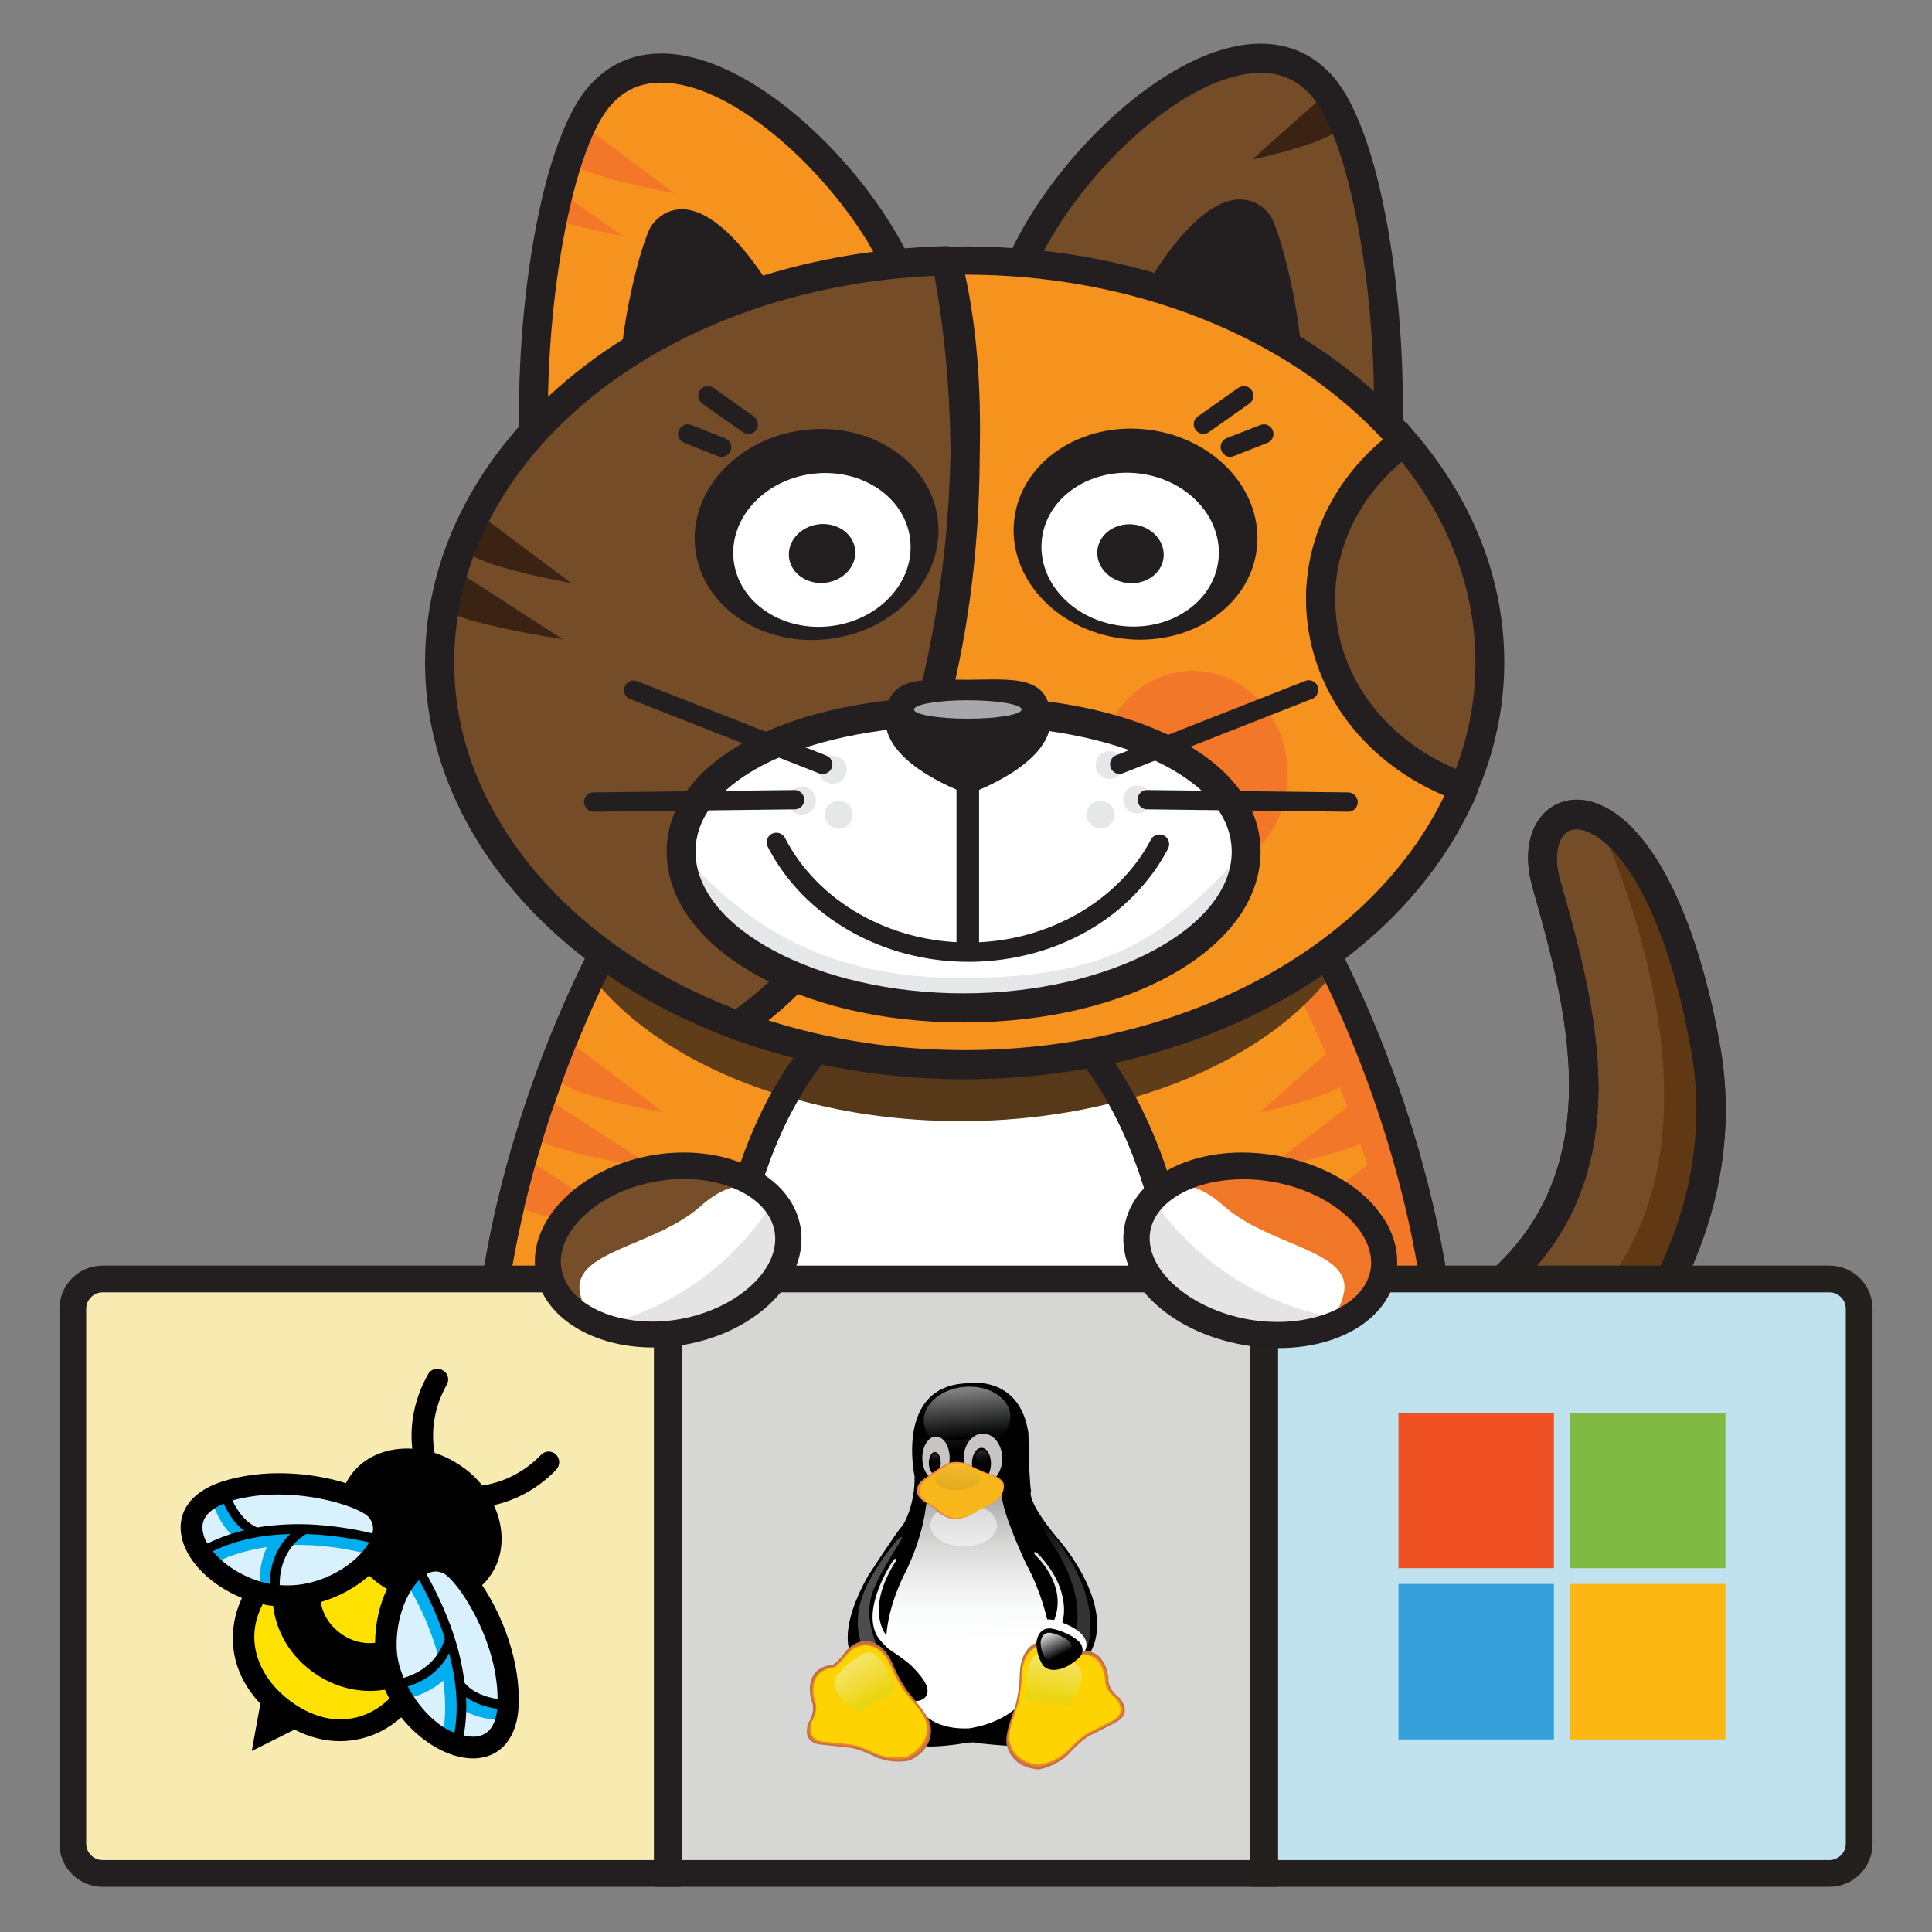 <?xml version="1.0" encoding="utf-8"?>
<svg xmlns="http://www.w3.org/2000/svg" id="Layer_1" style="enable-background:new 0 0 650 650;" version="1.1" viewBox="0 0 650 650" x="0px" y="0px">
<rect x="0" y="0" width="650" height="650" fill="#808080" stroke="none"/>
<style type="text/css">
	.st0{fill:#754C28;}
	.st1{fill:#231F20;}
	.st2{fill:#603813;}
	.st3{fill:#F6921E;}
	.st4{fill:#F37728;}
	.st5{fill:#FFFFFF;}
	.st6{fill:#3B2314;}
	.st7{fill:none;}
	.st8{fill:#603D19;}
	.st9{fill:#573819;}
	.st10{fill:#533414;}
	.st11{fill:#E6E7E8;}
	.st12{fill:#A6A8AB;}
	.st13{fill:#D6D6D4;}
	.st14{fill:#F7EBB2;}
	.st15{fill:#BFE2EE;}
	.st16{fill:#23201E;}
	.st17{fill:#EF5125;}
	.st18{fill:#80BA42;}
	.st19{fill:#349FD9;}
	.st20{fill:#FCB713;}
	.st21{fill:url(#SVGID_3_);}
	.st22{fill:url(#SVGID_4_);}
	.st23{opacity:0.5;fill:url(#SVGID_5_);enable-background:new    ;}
	.st24{fill:none;stroke:#F5A71D;stroke-width:1.12;stroke-miterlimit:10;}
	.st25{opacity:0.5;fill:url(#SVGID_6_);enable-background:new    ;}
	.st26{fill:#C9C5C5;}
	.st27{opacity:0.5;fill:url(#SVGID_7_);enable-background:new    ;}
	.st28{opacity:0.5;fill:url(#SVGID_8_);enable-background:new    ;}
	.st29{fill:#F0863A;}
	.st30{fill:#F8B81C;}
	.st31{opacity:0.1;fill:url(#SVGID_9_);enable-background:new    ;}
	.st32{opacity:0.3;fill:url(#SVGID_10_);enable-background:new    ;}
	.st33{fill:#BD7247;}
	.st34{fill:#EF8026;}
	.st35{fill:#FDD301;}
	.st36{opacity:0.6;fill:url(#SVGID_11_);enable-background:new    ;}
	.st37{opacity:0.2;fill:url(#SVGID_12_);enable-background:new    ;}
	.st38{opacity:0.6;fill:url(#SVGID_13_);enable-background:new    ;}
	.st39{fill:url(#SVGID_14_);}
	.st40{fill:#FFE100;}
	.st41{fill:#D9F1FD;}
	.st42{fill:#00AEEF;}
	.st43{clip-path:url(#SVGID_15_);fill:#F07728;}
	.st44{fill:#E3E4E3;}
	.st45{clip-path:url(#SVGID_16_);fill:#764F2A;}
</style>
<g>
	<g>
		<g>
			<g>
				<g>
					<path class="st0" d="M459.4,467.1c0,0,12.7-12.5,34.2-27c55-37.1,39.9-95.3,26.6-142.6c-9.5-33.7,36-42.7,53.6,54.8&#xA;						c17.2,96-89,171.3-117.5,171.3"/>
					<path class="st1" d="M456.3,528.4c-2.7,0-4.9-2.2-4.9-4.9s2.2-4.9,4.9-4.9c13.5,0,49.5-20.6,77.6-54.2&#xA;						c20.7-24.7,43.5-64.1,35-111.3c-8.7-48.6-24.7-70.1-35.7-73.6c-2.8-0.9-5.1-0.6-6.7,1c-2.3,2.2-3.9,7.5-1.6,15.6&#xA;						c12.9,45.6,30.5,108.1-28.5,147.9c-20.8,14-33.4,26.3-33.5,26.4c-1.9,1.9-5,1.9-6.9-0.1c-1.9-1.9-1.9-5,0.1-6.9&#xA;						c0.5-0.5,13.3-13,34.9-27.6c53.2-35.9,36.7-94.4,24.6-137.2c-3-10.5-1.4-19.9,4.2-25.3c4.3-4.1,10.3-5.3,16.5-3.3&#xA;						c18.4,6,34.2,36.3,42.3,81.2c9.2,51-15.1,93-37.1,119.3C512.6,505.3,474.1,528.4,456.3,528.4z"/>
				</g>
				<path class="st2" d="M539.4,279.6c11.5,27.5,39.4,104,0.5,153c-38.6,48.6-65,46.5-65,46.5l3.8,37.1c41-21.1,109.1-85.6,95-163.9&#xA;					C564.5,300.8,552.1,283.7,539.4,279.6z"/>
				<path class="st1" d="M456.3,528.4c-2.7,0-4.9-2.2-4.9-4.9s2.2-4.9,4.9-4.9c13.5,0,49.5-20.6,77.6-54.2&#xA;					c20.7-24.7,43.5-64.1,35-111.3c-8.7-48.6-24.7-70.1-35.7-73.6c-2.8-0.9-5.1-0.6-6.7,1c-2.3,2.2-3.9,7.5-1.6,15.6&#xA;					c12.9,45.6,30.5,108.1-28.5,147.9c-20.8,14-33.4,26.3-33.5,26.4c-1.9,1.9-5,1.9-6.9-0.1c-1.9-1.9-1.9-5,0.1-6.9&#xA;					c0.5-0.5,13.3-13,34.9-27.6c53.2-35.9,36.7-94.4,24.6-137.2c-3-10.5-1.4-19.9,4.2-25.3c4.3-4.1,10.3-5.3,16.5-3.3&#xA;					c18.4,6,34.2,36.3,42.3,81.2c9.2,51-15.1,93-37.1,119.3C512.6,505.3,474.1,528.4,456.3,528.4z"/>
				<g>
					<path class="st3" d="M485.6,470.6c0,99.4-72.1,155.1-161,155.1s-161-55.7-161-155.1s72.1-254.5,161-254.5&#xA;						S485.6,371.2,485.6,470.6z"/>
					<path class="st1" d="M324.6,630.3c-99.1,0-165.7-64.2-165.7-159.8c0-102.3,74.2-259.1,165.7-259.1s165.7,156.8,165.7,259.1&#xA;						C490.2,566.1,423.7,630.3,324.6,630.3z M324.6,220.7c-22.4,0-66.4,11.4-109.8,87.6C186,358.8,168.2,421,168.2,470.6&#xA;						c0,90,62.9,150.5,156.4,150.5S481,560.6,481,470.6c0-49.6-17.8-111.8-46.6-162.2C391,232.1,347,220.7,324.6,220.7z"/>
				</g>
				<path class="st4" d="M324.6,216.1c-1.1,0-2.1,0.1-3.2,0.2c69.1,3.7,152,159.8,152,250.5c0,91.8-69.1,143.3-154.4,143.3&#xA;					c-31.9,0-60.9-0.5-85-7.7c25.8,15.3,57,23.3,90.7,23.3c88.9,0,161-55.7,161-155.1C485.6,371.2,413.5,216.1,324.6,216.1z"/>
				<path class="st4" d="M449.1,351.8l-25.3,22.5c0,0,28.6-6.1,29.8-11.3C454.7,357.9,449.1,351.8,449.1,351.8z"/>
				<path class="st4" d="M455.6,370.7l-29.4,22.5c0,0,33.3-6.1,34.6-11.3C462.1,376.8,455.6,370.7,455.6,370.7z"/>
				<path class="st4" d="M462.4,390.2l-34.4,26c0,0,38.9-7,40.5-13C470,397.2,462.4,390.2,462.4,390.2z"/>
				<path class="st4" d="M461,542.9l-36.9-22.4c0,0,21,33.5,27.1,32.8C457.2,552.5,461,542.9,461,542.9z"/>
				<path class="st4" d="M477.1,523.9l-41-13.3c0,0,28.1,27.8,33.9,25.7S477.1,523.9,477.1,523.9z"/>
				<path class="st4" d="M193.3,351.8l30,22.5c0,0-33.9-6.1-35.3-11.3C186.7,357.9,193.3,351.8,193.3,351.8z"/>
				<path class="st4" d="M185.7,370.7l34.9,22.5c0,0-39.4-6.1-41-11.3C178,376.8,185.7,370.7,185.7,370.7z"/>
				<path class="st4" d="M177.6,390.2l40.8,26c0,0-46.1-7-48-13S177.6,390.2,177.6,390.2z"/>
				<g>
					<path class="st5" d="M396.7,445.9c0,48.2-27,90.2-76.3,90.2s-76.3-42-76.3-90.2s27-116.9,76.3-116.9S396.7,397.7,396.7,445.9z"/>
					<path class="st1" d="M320.4,540.6c-47.6,0-80.8-38.9-80.8-94.7c0-26.5,7.6-56,20.2-78.7c15.3-27.5,36.8-42.7,60.6-42.7&#xA;						c23.7,0,45.3,15.2,60.6,42.7c12.7,22.7,20.2,52.2,20.2,78.7C401.2,501.7,368,540.6,320.4,540.6z M320.4,333.5&#xA;						c-46.2,0-71.8,66.4-71.8,112.4c0,59.2,36,85.7,71.8,85.7s71.8-26.5,71.8-85.7C392.2,400,366.6,333.5,320.4,333.5z"/>
				</g>
				<g>
					<path class="st0" d="M466.4,157.6c-0.6,8.1-15.7-2.5-20.8,3.3L340.2,96.6c2.8-7.2,6.3-14.3,10.6-21.2&#xA;						c22.2-36.4,70-73.3,93.9-46.7C461,46.9,470,110.7,466.4,157.6z"/>
					<path class="st6" d="M446.5,31.2l-25.3,22.5c0,0,28.6-6.1,29.8-11.3S446.5,31.2,446.5,31.2z"/>
					<path class="st1" d="M446.5,167.3l-3.5-2.1L334.1,98.6l1.5-3.8c3-7.6,6.6-15,10.9-22c17.2-28.1,50.2-58.1,77.6-58.1&#xA;						c9.6,0,17.7,3.6,24.1,10.7c18,20,26.5,85.9,23,132.6c-0.3,3.7-2.7,7.7-8.7,7.7c-2.1,0-4.3-0.5-6.4-0.9c-1.9-0.4-4-0.8-5.5-0.8&#xA;						c-1.1,0-1.4,0.2-1.4,0.2L446.5,167.3z M450.6,154.3c2.5,0,5.1,0.5,7.4,1c1.3,0.3,2.6,0.5,3.6,0.6C465,107.5,455.1,47.7,441,32&#xA;						c-4.5-5-10-7.5-16.8-7.5c-22.9,0-53.2,27.1-69.3,53.4c-3.3,5.4-6.2,11-8.6,16.7l99.2,60.6C446.9,154.6,448.6,154.3,450.6,154.3&#xA;						z"/>
				</g>
				<g>
					<path class="st1" d="M433,125.7c-0.2,2.7-44.4-23.3-44.4-23.3c0.9-2.4,2.1-4.8,3.5-7.1c7.4-12.1,22.9-30.9,31.3-19.9&#xA;						C425.6,78.3,434.2,110,433,125.7z"/>
					<path class="st1" d="M432.6,130.7c-1.3,0-5.4,0-46.6-24.2l-3.6-2.1l1.5-3.9c1.1-2.7,2.4-5.3,3.9-7.8c3.7-6,16.6-25.6,29.4-25.6&#xA;						c2.7,0,6.7,0.9,10,5.2c3.6,4.7,11.8,38,10.6,53.7C437.6,128.7,435.4,130.7,432.6,130.7z M394.8,100.4&#xA;						c12.7,7.4,26,14.8,33.3,18.4c-0.9-15.3-7.1-37.7-8.8-40.7c-0.9-1.2-1.7-1.2-2.1-1.2c-4.6,0-13.9,9.2-21,20.9&#xA;						C395.7,98.7,395.2,99.5,394.8,100.4z"/>
				</g>
				<path class="st3" d="M180.2,160.9c0.6,8.1,15.7-2.5,20.8,3.3l105.4-64.4c-2.8-7.2-6.3-14.3-10.6-21.2&#xA;					C273.6,42.3,225.9,5.3,202,32C185.6,50.1,176.6,113.9,180.2,160.9z"/>
				<path class="st4" d="M196.8,42.5l30,22.5c0,0-33.9-6.1-35.3-11.3S196.8,42.5,196.8,42.5z"/>
				<path class="st4" d="M186.3,63l22.9,16.2c0,0-25.8-4.4-26.9-8.1S186.3,63,186.3,63z"/>
				<path class="st1" d="M200.2,170.5l-2.8-3c0,0-0.4-0.2-1.4-0.2c-1.5,0-3.6,0.4-5.5,0.8c-2.2,0.4-4.4,0.9-6.4,0.9h0&#xA;					c-6,0-8.5-4-8.7-7.7c-3.6-46.6,5-112.6,23-132.6c6.4-7.1,14.5-10.7,24.1-10.7c27.4,0,60.4,29.9,77.6,58.1c4.3,7,8,14.4,10.9,22&#xA;					l1.5,3.8L200.2,170.5z M222.4,27.8c-6.8,0-12.3,2.4-16.8,7.5c-14.1,15.7-24,75.6-20.6,123.9c1-0.1,2.3-0.4,3.6-0.6&#xA;					c4.1-0.8,9.1-1.5,12.6-0.1l99.2-60.6c-2.5-5.7-5.4-11.3-8.6-16.7C275.7,54.9,245.4,27.8,222.4,27.8z"/>
				<g>
					<path class="st1" d="M213.6,128.9c0.2,2.7,44.4-23.3,44.4-23.3c-0.9-2.4-2.1-4.8-3.5-7.1c-7.4-12.1-22.9-30.9-31.3-19.9&#xA;						C221,81.5,212.4,113.3,213.6,128.9z"/>
					<path class="st1" d="M214,134C214,134,214,134,214,134c-2.8,0-5-2-5.2-4.7c-1.2-15.7,7-49,10.6-53.7c3.3-4.3,7.3-5.2,10-5.2&#xA;						c12.7,0,25.7,19.6,29.4,25.6c1.5,2.5,2.8,5.1,3.9,7.8l1.5,3.9l-3.6,2.1C219.5,133.9,215.3,134,214,134z M229.4,80.2&#xA;						c-0.4,0-1.2,0-2.3,1.4c-1.6,2.8-7.7,25.2-8.6,40.5c7.3-3.6,20.6-11,33.3-18.4c-0.4-0.9-0.9-1.7-1.4-2.5&#xA;						C243.2,89.4,234,80.2,229.4,80.2z"/>
				</g>
				<path class="st7" d="M324.6,153.1c-2,87.6-31.8,162.4-76.6,191.8C292.7,315.5,324.6,240.8,324.6,153.1z"/>
				<g>
					<path class="st8" d="M366.8,354c4,4.9,7.5,10.4,10.7,16.3c31.7-8.5,57.3-24.2,71.6-43.9c-1.1-2.3-2.2-4.5-3.3-6.7&#xA;						C424.2,336.1,397.1,348.1,366.8,354C366.8,354,366.8,354,366.8,354z"/>
					<path class="st8" d="M264.1,368.9c3.2-5.7,6.8-11.1,10.8-15.9c-27.4-6-52.1-17.1-72.3-31.8c-1.3,2.4-2.4,4.9-3.6,7.3&#xA;						C212.8,346.2,235.8,360.5,264.1,368.9z"/>
					<path class="st9" d="M323.3,358.2c-16.8,0-33-1.8-48.4-5.3l0,0c-4,4.8-7.6,10.2-10.8,15.9c0,0,0,0,0,0&#xA;						c17.9,5.4,38,8.4,59.2,8.4c19.2,0,37.5-2.5,54.2-7c0,0,0,0,0,0c-3.2-5.8-6.8-11.3-10.7-16.3&#xA;						C352.8,356.8,338.3,358.2,323.3,358.2z"/>
				</g>
				<path class="st1" d="M320.4,540.6c-47.6,0-80.8-38.9-80.8-94.7c0-26.5,7.6-56,20.2-78.7c15.3-27.5,36.8-42.7,60.6-42.7&#xA;					c23.7,0,45.3,15.2,60.6,42.7c12.7,22.7,20.2,52.2,20.2,78.7C401.2,501.7,368,540.6,320.4,540.6z M320.4,333.5&#xA;					c-46.2,0-71.8,66.4-71.8,112.4c0,59.2,36,85.7,71.8,85.7s71.8-26.5,71.8-85.7C392.2,400,366.6,333.5,320.4,333.5z"/>
				<path class="st10" d="M458.4,309.2c-4,3.7-8.1,7.2-12.5,10.5c1.1,2.2,2.2,4.4,3.3,6.7C453.1,321,456.3,315.2,458.4,309.2z"/>
				<path class="st1" d="M324.6,630.3c-99.1,0-165.7-64.2-165.7-159.8c0-102.3,74.2-259.1,165.7-259.1s165.7,156.8,165.7,259.1&#xA;					C490.2,566.1,423.7,630.3,324.6,630.3z M324.6,220.7c-22.4,0-66.4,11.4-109.8,87.6C186,358.8,168.2,421,168.2,470.6&#xA;					c0,90,62.9,150.5,156.4,150.5S481,560.6,481,470.6c0-49.6-17.8-111.8-46.6-162.2C391,232.1,347,220.7,324.6,220.7z"/>
				<g>
					<path class="st3" d="M444.3,201.5c0-21.3,10.9-40.3,28-52.8c-31.6-36.8-85.9-61.1-147.7-61.1c-2.1,0-4.1,0.1-6.2,0.1&#xA;						c5.1,19.5,6.7,42,6.2,65.4c0,87.6-31.8,162.4-76.6,191.8c23.2,8.5,49.2,13.3,76.6,13.3c78.4,0,144.9-39.1,168-93.2&#xA;						C464.3,255,444.3,230.3,444.3,201.5z"/>
					<path class="st1" d="M324.6,363.1c-27.4,0-53.8-4.6-78.3-13.6c-1.7-0.6-3-2.2-3.2-4c-0.2-1.8,0.6-3.6,2.2-4.6&#xA;						c44.5-29.2,74.4-104.6,74.4-187.7c0.6-25-1.5-46.5-6-64.1c-0.4-1.4-0.1-3,0.8-4.2c0.9-1.2,2.3-1.9,3.8-1.9l0.9,0&#xA;						c1.8,0,3.6-0.1,5.4-0.1c61.1,0,117.7,23.5,151.4,62.8c0.9,1,1.3,2.4,1.1,3.7c-0.2,1.4-0.9,2.6-2,3.4&#xA;						c-16.5,12.1-26,29.9-26,48.9c0,26.1,17.7,49.2,45,58.9c1.3,0.5,2.3,1.4,2.8,2.6s0.5,2.6,0,3.9&#xA;						C472.5,324.5,403.2,363.1,324.6,363.1z M258.5,343.3c20.9,6.6,43.1,10,66.1,10c72.6,0,136.6-34.2,161.4-85.7&#xA;						c-28.4-12.1-46.5-37.5-46.5-66.2c0-20.4,9.3-39.6,25.8-53.5c-32.3-34.9-84.4-55.5-140.6-55.5c0,0,0,0,0,0&#xA;						c3.8,17.3,5.5,37.7,4.9,60.7C329.5,235.8,301.9,309,258.5,343.3z"/>
				</g>
				<g>
					<path class="st0" d="M324.6,153.1c0-22.9-2.2-44.8-6.2-65.4c-94.7,2.5-170.5,62-170.5,135.2c0,53.7,40.9,100.1,100.1,122&#xA;						C292.7,315.5,322.6,240.7,324.6,153.1z"/>
					<path class="st6" d="M162.2,173.7l30,22.5c0,0-33.9-6.1-35.3-11.3S162.2,173.7,162.2,173.7z"/>
					<path class="st6" d="M154.5,192.6l34.9,22.5c0,0-39.4-6.1-41-11.3C146.8,198.7,154.5,192.6,154.5,192.6z"/>
					<path class="st1" d="M248,349.8c-0.6,0-1.1-0.1-1.7-0.3C183.5,326.3,143,276.6,143,222.9c0-75.9,77-137.5,175.3-140.1&#xA;						c2.3-0.1,4.5,1.6,4.9,3.9c4.2,21.4,6.3,43.7,6.3,66.3c-2.1,89-33,165.8-78.8,195.8C249.8,349.5,248.9,349.8,248,349.8z&#xA;						 M314.4,92.8c-91,4-161.6,60.6-161.6,130.2c0,48.9,37,94.4,94.6,116.5c42.1-29.3,70.4-102,72.4-186.4&#xA;						C319.7,132.6,317.9,112.3,314.4,92.8z"/>
				</g>
				<path class="st4" d="M433.2,260.3c0-19.1-14.3-34.6-31.9-34.6c-12.6,0-23.5,7.9-28.6,19.4c27.8,7.6,46.5,22.1,46.5,41.4&#xA;					c0,0.9-0.2,1.7-0.2,2.6C427.6,282.9,433.2,272.3,433.2,260.3z"/>
				<g>
					<path class="st0" d="M472.3,148.7c-17.1,12.5-28,31.5-28,52.8c0,28.8,20,53.5,48.2,63.5c5.7-13.3,8.8-27.4,8.8-42.1&#xA;						C501.3,195.5,490.6,170,472.3,148.7z"/>
					<path class="st1" d="M495.2,271.1l-4.3-1.5c-31.3-11.1-51.5-37.8-51.5-68.1c0-22.1,10.9-42.8,30-56.8l3.6-2.7l2.9,3.4&#xA;						c19.8,23,30.2,49.8,30.2,77.4c0,15-3.1,29.8-9.2,44L495.2,271.1z M471.6,155.4c-14.3,12-22.4,28.5-22.4,46.1&#xA;						c0,24.7,15.8,46.7,40.6,57.2c4.4-11.6,6.6-23.7,6.6-35.8C496.4,199,487.9,175.8,471.6,155.4z"/>
				</g>
				
					<ellipse class="st1" cx="274.7" cy="179.8" rx="41.1" ry="35.4" transform="matrix(0.992 -0.127 0.127 0.992 -20.605 36.341)"/>
				
					<ellipse class="st5" cx="276.5" cy="185" rx="29.9" ry="25.8" transform="matrix(0.992 -0.127 0.127 0.992 -21.253 36.611)"/>
				
					<ellipse class="st1" cx="276.5" cy="186.3" rx="11.2" ry="9.9" transform="matrix(0.992 -0.127 0.127 0.992 -21.369 36.526)"/>
				<path class="st1" d="M242.8,153.7c-0.4,0-0.8-0.1-1.2-0.2l-11.4-4.5c-1.7-0.7-2.5-2.5-1.8-4.2c0.7-1.7,2.5-2.5,4.2-1.8l11.4,4.5&#xA;					c1.7,0.7,2.5,2.5,1.8,4.2C245.3,152.9,244.1,153.7,242.8,153.7z"/>
				<path class="st1" d="M251.8,146c-0.6,0-1.3-0.2-1.9-0.6l-13.6-9.6c-1.5-1-1.8-3.1-0.8-4.5c1-1.5,3.1-1.8,4.5-0.8l13.6,9.6&#xA;					c1.5,1,1.8,3.1,0.8,4.5C253.9,145.5,252.8,146,251.8,146z"/>
				
					<ellipse class="st1" cx="382" cy="179.8" rx="35.4" ry="41.1" transform="matrix(0.127 -0.992 0.992 0.127 155.156 535.814)"/>
				
					<ellipse class="st5" cx="380.2" cy="185" rx="25.8" ry="29.9" transform="matrix(0.127 -0.992 0.992 0.127 148.421 538.587)"/>
				
					<ellipse class="st1" cx="380.2" cy="186.3" rx="9.9" ry="11.2" transform="matrix(0.127 -0.992 0.992 0.127 147.246 539.795)"/>
				<path class="st1" d="M413.9,153.7c-1.3,0-2.5-0.8-3-2.1c-0.7-1.7,0.2-3.6,1.8-4.2L424,143c1.7-0.7,3.6,0.2,4.2,1.8&#xA;					c0.7,1.7-0.2,3.6-1.8,4.2l-11.4,4.5C414.7,153.6,414.3,153.7,413.9,153.7z"/>
				<path class="st1" d="M404.9,146c-1,0-2-0.5-2.7-1.4c-1-1.5-0.7-3.5,0.8-4.5l13.6-9.6c1.5-1,3.5-0.7,4.5,0.8&#xA;					c1,1.5,0.7,3.5-0.8,4.5l-13.6,9.6C406.2,145.8,405.5,146,404.9,146z"/>
				<path class="st5" d="M419.2,286.5c0,29.1-42.6,52.6-95.1,52.6s-95.1-23.6-95.1-52.6c0-29.1,42.6-47.4,95.1-47.4&#xA;					S419.2,257.5,419.2,286.5z"/>
				<path class="st11" d="M324.7,329c-34.5,0.2-66.6-8.7-95.6-42.5c2.3,35.5,45.7,51.1,94.3,51.1c52.5,0,90.4-20,95.1-51.1&#xA;					C391.4,316.1,373.4,328.8,324.7,329z"/>
				<path class="st1" d="M325.8,323.6c-29,0-55.4-15.1-67.5-38.7c-0.8-1.6-0.2-3.6,1.4-4.4c1.6-0.8,3.6-0.2,4.4,1.4&#xA;					c11,21.4,35.2,35.2,61.7,35.2c0.3,0,0.6,0,0.9,0c25.8-0.3,49.6-13.9,60.5-34.6c0.8-1.6,2.8-2.2,4.4-1.4c1.6,0.8,2.2,2.8,1.4,4.4&#xA;					c-12.2,23.2-37.5,37.7-66.2,38.1C326.5,323.6,326.1,323.6,325.8,323.6z"/>
				<path class="st1" d="M324.2,344c-56,0-99.9-25.3-99.9-57.5c0-30.8,41.1-52.3,99.9-52.3c58.8,0,99.9,21.5,99.9,52.3&#xA;					C424.1,318.8,380.2,344,324.2,344z M324.2,244c-52.3,0-90.2,17.9-90.2,42.5c0,25.9,41.3,47.7,90.2,47.7&#xA;					c48.9,0,90.2-21.9,90.2-47.7C414.3,261.9,376.4,244,324.2,244z"/>
				<rect class="st1" height="63" width="7.6" x="321.8" y="259"/>
				<path class="st1" d="M353.5,242.3c0,15.4-27.8,24.9-27.8,24.9s-27.8-9.5-27.8-24.9s12.5-13.6,27.8-13.6&#xA;					C341,228.6,353.5,226.9,353.5,242.3z"/>
				<ellipse class="st12" cx="325.6" cy="238.7" rx="18.1" ry="3.1"/>
				<circle class="st11" cx="382.6" cy="269" r="4.7"/>
				<circle class="st11" cx="373.3" cy="257.4" r="4.7"/>
				<circle class="st11" cx="370.3" cy="274.1" r="4.7"/>
				<circle class="st11" cx="269.8" cy="269.4" r="4.7"/>
				<circle class="st11" cx="282.2" cy="274.1" r="4.7"/>
				<circle class="st11" cx="280.2" cy="259" r="4.7"/>
				<path class="st1" d="M453.6,273.1C453.6,273.1,453.6,273.1,453.6,273.1l-67.7-0.8c-1.8,0-3.2-1.5-3.2-3.3c0-1.8,1.6-3.3,3.3-3.2&#xA;					l67.6,0.8c1.8,0,3.2,1.5,3.2,3.3C456.8,271.6,455.4,273.1,453.6,273.1z"/>
				<path class="st1" d="M376.7,260.4c-1.3,0-2.5-0.8-3-2.1c-0.7-1.7,0.2-3.6,1.8-4.2l63.6-25c1.7-0.7,3.6,0.2,4.2,1.8&#xA;					s-0.2,3.6-1.8,4.2l-63.6,25C377.5,260.3,377.1,260.4,376.7,260.4z"/>
				<path class="st1" d="M199.8,273.1c-1.8,0-3.2-1.4-3.3-3.2c0-1.8,1.4-3.3,3.2-3.3l67.6-0.8c0,0,0,0,0,0c1.8,0,3.2,1.4,3.3,3.2&#xA;					c0,1.8-1.4,3.3-3.2,3.3L199.8,273.1C199.8,273.1,199.8,273.1,199.8,273.1z"/>
				<path class="st1" d="M276.8,260.4c-0.4,0-0.8-0.1-1.2-0.2l-63.6-25c-1.7-0.7-2.5-2.5-1.8-4.2s2.5-2.5,4.2-1.8l63.6,25&#xA;					c1.7,0.7,2.5,2.5,1.8,4.2C279.3,259.6,278.1,260.4,276.8,260.4z"/>
			</g>
			<g>
				<g>
					<rect class="st13" height="200" width="200" x="225" y="430.3"/>
					<path class="st1" d="M429.5,634.8h-209v-209h209V634.8z M229.5,625.8h191v-191h-191V625.8z"/>
				</g>
				<g>
					<path class="st14" d="M224.5,630.3h-190c-5.5,0-10-4.5-10-10v-180c0-5.5,4.5-10,10-10h190V630.3z"/>
					<path class="st1" d="M229,634.8H34.5c-8,0-14.5-6.5-14.5-14.5v-180c0-8,6.5-14.5,14.5-14.5H229V634.8z M34.5,434.8&#xA;						c-3,0-5.5,2.5-5.5,5.5v180c0,3,2.5,5.5,5.5,5.5H220v-191H34.5z"/>
				</g>
				<g>
					<path class="st15" d="M615.5,630.3h-190v-200h190c5.5,0,10,4.5,10,10v180C625.5,625.8,621,630.3,615.5,630.3z"/>
					<path class="st16" d="M615.5,634.8H421v-209h194.5c8,0,14.5,6.5,14.5,14.5v180C630,628.3,623.5,634.8,615.5,634.8z M430,625.8&#xA;						h185.5c3,0,5.5-2.5,5.5-5.5v-180c0-3-2.5-5.5-5.5-5.5H430V625.8z"/>
				</g>
				<g>
					<path class="st17" d="M470.5,475.3h52.3c0,17.4,0,34.9,0,52.3c-17.4,0-34.9,0-52.3,0V475.3L470.5,475.3z"/>
					<path class="st18" d="M528.2,475.3h52.3c0,17.4,0,34.9,0,52.3c-17.4,0-34.9,0-52.3,0C528.2,510.2,528.2,492.7,528.2,475.3&#xA;						L528.2,475.3z"/>
					<path class="st19" d="M470.5,532.9c17.4,0,34.9,0,52.3,0c0,17.4,0,34.9,0,52.3h-52.3V532.9L470.5,532.9z"/>
					<path class="st20" d="M528.2,532.9c17.4,0,34.9,0,52.3,0c0,17.4,0,34.9,0,52.3h-52.3C528.2,567.8,528.2,550.4,528.2,532.9&#xA;						L528.2,532.9z"/>
				</g>
				<g>
					
						<linearGradient gradientTransform="matrix(1 0 0 -1 0 911.197)" gradientUnits="userSpaceOnUse" id="SVGID_3_" x1="324.404" x2="322.168" y1="389.722" y2="337.415">
						<stop offset="0.644" style="stop-color:#FFFFFF"/>
						<stop offset="0.683" style="stop-color:#CBCBCA"/>
						<stop offset="0.729" style="stop-color:#969595"/>
						<stop offset="0.775" style="stop-color:#686868"/>
						<stop offset="0.822" style="stop-color:#444444"/>
						<stop offset="0.868" style="stop-color:#262626"/>
						<stop offset="0.913" style="stop-color:#121212"/>
						<stop offset="0.957" style="stop-color:#050505"/>
						<stop offset="1" style="stop-color:#000000"/>
					</linearGradient>
					<path class="st21" d="M343.4,539.3c0,8.1-8.9,14.7-19.8,14.7c-10.9,0-19.8-6.6-19.8-14.7c0-8.1,8.9-14.7,19.8-14.7&#xA;						C334.6,524.7,343.4,531.2,343.4,539.3z"/>
					<path d="M339.4,587.4c0,0-9.9-0.7-11.8-1.2c0,0-2.4,0-4.5,0.5c0,0-8.8,1.4-13.3,0.7l-23.9-32c0,0-3.8-7.6,6.2-25.3&#xA;						c0,0,9.7-14.9,11.1-16.3c1.4-1.4,4.7-8.5,4.5-17.1c0,0-6.6-30.3,17.5-31.3c0,0,17.8-3.3,20.8,16.8c0,0,0.2,16.3,0.9,19.4&#xA;						c0,0-2.1,2.8,9.2,16.3c0,0,21.8,24.4,9,40.7L339.4,587.4z"/>
					
						<linearGradient gradientTransform="matrix(1 0 0 -1 0 911.197)" gradientUnits="userSpaceOnUse" id="SVGID_4_" x1="329.476" x2="329.769" y1="444.996" y2="359.105">
						<stop offset="0" style="stop-color:#000000"/>
						<stop offset="0.109" style="stop-color:#333333"/>
						<stop offset="0.238" style="stop-color:#686868"/>
						<stop offset="0.369" style="stop-color:#969595"/>
						<stop offset="0.499" style="stop-color:#BBBBBB"/>
						<stop offset="0.628" style="stop-color:#D8D8D7"/>
						<stop offset="0.755" style="stop-color:#EDECED"/>
						<stop offset="0.88" style="stop-color:#FAFBFB"/>
						<stop offset="1" style="stop-color:#FFFFFF"/>
						<stop offset="1" style="stop-color:#FFFFFF"/>
					</linearGradient>
					<path class="st22" d="M311.6,506.1c0,0-0.8,10.8-7.4,23.7c0,0-5.2,9.8-6,20.4c0,0-7.3-8.2,2.9-24.5c0,0,0.7-0.9,0.2-1.2&#xA;						c0,0-0.3-0.4-1,0.8c0,0-10.6,15.6-5.2,25.1c0,0,1.3,2.1,3.9,4.4c0,0,6.3,4.1,8,6c1.8,1.9,7.3,7.3,4.1,10.4c0,0-1.3,1.3-3.4,1.1&#xA;						c0,0,3.2,9.8,18.2,9.2c0,0,9.1-1,15.5-6.5l24.3-18.6l-0.6-1.3c0,0,3.2-5-7.7-9.2c0,0,3.9-10.6-8.4-23.4c0,0-1.5-1-0.9,0.5&#xA;						c0,0,11.3,10,6.6,22l-2.4-0.2c0,0-2.1-9.7-7.1-18.7c0,0-7.9-16.7-8.2-23.3C336.9,496.4,311.6,506.1,311.6,506.1z"/>
					
						<linearGradient gradientTransform="matrix(1 0 0 -1 0 911.197)" gradientUnits="userSpaceOnUse" id="SVGID_5_" x1="325.022" x2="323.382" y1="409.56" y2="385.417">
						<stop offset="0.77" style="stop-color:#FFFFFF"/>
						<stop offset="0.795" style="stop-color:#CBCBCA"/>
						<stop offset="0.825" style="stop-color:#969595"/>
						<stop offset="0.855" style="stop-color:#686868"/>
						<stop offset="0.885" style="stop-color:#444444"/>
						<stop offset="0.914" style="stop-color:#262626"/>
						<stop offset="0.944" style="stop-color:#121212"/>
						<stop offset="0.972" style="stop-color:#050505"/>
						<stop offset="1" style="stop-color:#000000"/>
					</linearGradient>
					<path class="st23" d="M335.4,513.1c0,4-5,7.2-11.2,7.2c-6.2,0-11.2-3.2-11.2-7.2c0-4,5-7.2,11.2-7.2&#xA;						C330.4,505.9,335.4,509.2,335.4,513.1z"/>
					<path class="st24" d="M309.7,502.4c0,0,8.5,10.8,20.1,2.6c0,0,1.5-1.8,5.9-2.9"/>
					
						<linearGradient gradientTransform="matrix(1 0 0 -1 0 911.197)" gradientUnits="userSpaceOnUse" id="SVGID_6_" x1="324.282" x2="326.743" y1="447.534" y2="415.188">
						<stop offset="0.124" style="stop-color:#FFFFFF"/>
						<stop offset="0.197" style="stop-color:#D6D6D6"/>
						<stop offset="0.414" style="stop-color:#656666"/>
						<stop offset="0.564" style="stop-color:#1B1C1C"/>
						<stop offset="0.633" style="stop-color:#000000"/>
						<stop offset="0.633" style="stop-color:#20201F"/>
						<stop offset="0.728" style="stop-color:#060606"/>
					</linearGradient>
					<path class="st25" d="M339.9,476c0.5,5.9-5.6,11.3-13.6,12c-8.1,0.7-15-3.5-15.5-9.4c-0.5-5.9,5.6-11.3,13.6-12&#xA;						C332.4,465.9,339.4,470.1,339.9,476z"/>
					<path class="st26" d="M319.5,490.5c0,4-2.1,7.2-4.6,7.2c-2.6,0-4.6-3.2-4.6-7.2c0-4,2.1-7.2,4.6-7.2&#xA;						C317.4,483.3,319.5,486.5,319.5,490.5z"/>
					<path class="st26" d="M337.2,490.7c0,4.6-2.9,8.4-6.5,8.4c-3.6,0-6.5-3.8-6.5-8.4c0-4.6,2.9-8.4,6.5-8.4&#xA;						C334.3,482.3,337.2,486.1,337.2,490.7z"/>
					<path d="M316.5,492.2c0,2-0.9,3.7-2,3.7c-1.1,0-2-1.6-2-3.7c0-2,0.9-3.7,2-3.7C315.7,488.5,316.5,490.2,316.5,492.2z"/>
					
						<linearGradient gradientTransform="matrix(1 0 0 -1 0 911.197)" gradientUnits="userSpaceOnUse" id="SVGID_7_" x1="314.13" x2="315.39" y1="424.52" y2="414.508">
						<stop offset="0" style="stop-color:#FFFFFF"/>
						<stop offset="4.270000e-02" style="stop-color:#DBDBDB"/>
						<stop offset="0.112" style="stop-color:#A9A9A8"/>
						<stop offset="0.185" style="stop-color:#7D7D7D"/>
						<stop offset="0.26" style="stop-color:#575757"/>
						<stop offset="0.337" style="stop-color:#363636"/>
						<stop offset="0.417" style="stop-color:#1E1E1E"/>
						<stop offset="0.502" style="stop-color:#0E0E0E"/>
						<stop offset="0.594" style="stop-color:#030303"/>
						<stop offset="0.707" style="stop-color:#000000"/>
					</linearGradient>
					<path class="st27" d="M315.9,490.8c0,0.9-0.6,1.7-1.3,1.7c-0.7,0-1.3-0.8-1.3-1.7c0-0.9,0.6-1.7,1.3-1.7&#xA;						C315.4,489.1,315.9,489.8,315.9,490.8z"/>
					<path d="M333.4,492.4c0,2.9-1.4,5.3-3.2,5.3c-1.8,0-3.2-2.4-3.2-5.3c0-2.9,1.4-5.3,3.2-5.3C332,487.1,333.4,489.4,333.4,492.4z"/>
					
						<linearGradient gradientTransform="matrix(1 0 0 -1 0 911.197)" gradientUnits="userSpaceOnUse" id="SVGID_8_" x1="329.63" x2="331.447" y1="426.805" y2="412.355">
						<stop offset="0" style="stop-color:#FFFFFF"/>
						<stop offset="4.270000e-02" style="stop-color:#DBDBDB"/>
						<stop offset="0.112" style="stop-color:#A9A9A8"/>
						<stop offset="0.185" style="stop-color:#7D7D7D"/>
						<stop offset="0.26" style="stop-color:#575757"/>
						<stop offset="0.337" style="stop-color:#363636"/>
						<stop offset="0.417" style="stop-color:#1E1E1E"/>
						<stop offset="0.502" style="stop-color:#0E0E0E"/>
						<stop offset="0.594" style="stop-color:#030303"/>
						<stop offset="0.707" style="stop-color:#000000"/>
					</linearGradient>
					<path class="st28" d="M332.5,490.3c0,1.3-0.9,2.4-2.1,2.4c-1.2,0-2.1-1.1-2.1-2.4c0-1.3,0.9-2.4,2.1-2.4&#xA;						C331.5,487.8,332.5,488.9,332.5,490.3z"/>
					<path class="st29" d="M312,505.9c0,0-4.4-2.2-3.4-5.2c0,0,0.1-1.6,2.2-3.1c2.1-1.5,1.9-1.3,2.1-1.5c0.3-0.2,5-3.6,6.5-4&#xA;						c1.5-0.4,4.7-0.5,6.8,0.8c2.1,1.3,7,3.2,7.9,3.4c0.9,0.2,3.3,1.5,3.6,2.9c0.3,1.4-0.3,3.4-1.4,4.6c-1.1,1.2-2.9,2.5-5.2,3.4&#xA;						c-2.2,0.9-3,1.6-4.4,2.4c-1.4,0.8-5.3,2.4-8.6,0.7c-3.3-1.7-2.9-2.3-3.9-2.9C313.1,506.8,312,505.9,312,505.9z"/>
					<path class="st30" d="M312.8,505.8c0,0-4.2-2.1-3.3-5c0,0,0.1-1.5,2.1-3c2.1-1.5,1.8-1.3,2.1-1.5c0.3-0.2,4.8-3.5,6.2-3.8&#xA;						c1.4-0.4,4.5-0.4,6.5,0.8c2,1.2,6.7,3.1,7.6,3.3c0.8,0.2,3.1,1.5,3.5,2.8c0.3,1.3-0.3,3.3-1.3,4.4c-1,1.2-2.8,2.4-4.9,3.3&#xA;						c-2.1,0.9-2.9,1.5-4.2,2.3c-1.3,0.8-5.1,2.3-8.3,0.7c-3.2-1.6-2.8-2.2-3.8-2.8C313.8,506.6,312.8,505.8,312.8,505.8z"/>
					
						<linearGradient gradientTransform="matrix(1 0 0 -1 0 911.197)" gradientUnits="userSpaceOnUse" id="SVGID_9_" x1="322.603" x2="321.395" y1="419.448" y2="399.995">
						<stop offset="0" style="stop-color:#FFFFFF"/>
						<stop offset="9.540000e-02" style="stop-color:#CBCBCA"/>
						<stop offset="0.209" style="stop-color:#969595"/>
						<stop offset="0.324" style="stop-color:#686868"/>
						<stop offset="0.439" style="stop-color:#444444"/>
						<stop offset="0.552" style="stop-color:#262626"/>
						<stop offset="0.663" style="stop-color:#121212"/>
						<stop offset="0.773" style="stop-color:#050505"/>
						<stop offset="0.878" style="stop-color:#000000"/>
					</linearGradient>
					<path class="st31" d="M314.3,497.3c0,0,3.2-4.8,7.5-4.9c0,0,7.2,1.5,8.5,4.7c0,0-1.5,4.3-8.4,4.3&#xA;						C321.9,501.3,315.4,501.7,314.3,497.3z"/>
					
						<linearGradient gradientTransform="matrix(1 0 0 -1 0 911.197)" gradientUnits="userSpaceOnUse" id="SVGID_10_" x1="295.547" x2="296.328" y1="337.56" y2="403.662">
						<stop offset="8.380000e-02" style="stop-color:#000000"/>
						<stop offset="0.112" style="stop-color:#333333"/>
						<stop offset="0.145" style="stop-color:#686868"/>
						<stop offset="0.178" style="stop-color:#969595"/>
						<stop offset="0.212" style="stop-color:#BBBBBB"/>
						<stop offset="0.245" style="stop-color:#D8D8D7"/>
						<stop offset="0.278" style="stop-color:#EDECED"/>
						<stop offset="0.31" style="stop-color:#FAFBFB"/>
						<stop offset="0.34" style="stop-color:#FFFFFF"/>
						<stop offset="0.56" style="stop-color:#FFFFFF"/>
					</linearGradient>
					<path class="st32" d="M290.5,554.6c0,0-5.6-9.5,2.3-23.4c0,0,3-5.9,8.8-12.8c0,0,3.3-3.3,1.1,0.5c0,0-6.6,10.6-7.5,13&#xA;						c-0.9,2.3-6.1,9.7,0.8,23.9C302.9,569.9,290.5,554.6,290.5,554.6z"/>
					<g>
						<path class="st33" d="M313.2,581.8c0.1-3.4-3.3-7.2-6.9-11.6c-3.6-4.3-6.1-10.7-6.1-10.7c-3.4-7.5-8.3-7.5-9.5-7.3&#xA;							c-3.4,0-6.1,3.3-6.1,3.3c-1.8,2.5-3.3,3.9-4.4,4.6c-0.1,0-0.1,0-0.2,0c-10.4,1.2-7,12-7,12c1.7,3.6-1.1,7.7-1.1,7.7&#xA;							c-2.1,6.8,3.7,7.1,4.7,7.2c1.1,0.1,5.8,0.6,9.2,1c3.4,0.3,9.2,3.3,9.2,3.3c5.7,2.3,11,1,11,1&#xA;							C314.1,588.6,313.2,581.8,313.2,581.8z"/>
						<path class="st34" d="M312.5,581.4c0.1-3.3-3.2-6.9-6.7-11c-3.5-4.1-5.8-10.2-5.8-10.2c-2.2-4.9-5.1-6.4-7.1-6.9&#xA;							c-2.1-0.7-5.5,0.1-7.3,2.2c-2,2.3-2.5,2.8-4.1,4.3c-0.5,0.5-0.9,0.8-1.1,1c-9.9,1.2-6.7,11.5-6.7,11.5&#xA;							c1.6,3.5-1.1,7.4-1.1,7.4c-2,6.5,3.5,6.8,4.6,6.9c1,0.1,5.6,0.6,8.9,0.9c3.3,0.3,8.9,3.1,8.9,3.1c5.5,2.2,10.7,0.9,10.7,0.9&#xA;							C313.4,587.9,312.5,581.4,312.5,581.4z"/>
						<path class="st35" d="M311.8,581.1c0.1-3.2-3.1-6.7-6.5-10.8c-3.4-4-5.7-9.9-5.7-9.9c-3-6.8-7.5-6.9-8.8-6.8&#xA;							c-0.4,0-0.8,0.1-1.2,0.2c-1.6,0.3-3.2,1.2-4.3,2.5c-2.1,2.5-2.6,3-4.2,4.6c-0.1,0-0.3,0-0.4,0.1c-9.7,1.1-6.6,11.1-6.6,11.1&#xA;							c1.6,3.4-1,7.2-1,7.2c-1.9,6.3,3.4,6.6,4.4,6.7c1,0.1,5.4,0.6,8.6,0.9c3.2,0.3,8.6,3.1,8.6,3.1c5.3,2.1,10.3,1,10.3,1&#xA;							C312.7,587.4,311.8,581.1,311.8,581.1z"/>
						
							<linearGradient gradientTransform="matrix(-0.932 0.362 -0.362 -0.932 1566.374 543.615)" gradientUnits="userSpaceOnUse" id="SVGID_11_" x1="1191.893" x2="1202.233" y1="407.324" y2="469.734">
							<stop offset="0.455" style="stop-color:#E0D91F"/>
							<stop offset="0.483" style="stop-color:#E3DD32"/>
							<stop offset="0.558" style="stop-color:#EAE468"/>
							<stop offset="0.634" style="stop-color:#EFED96"/>
							<stop offset="0.71" style="stop-color:#F5F4BC"/>
							<stop offset="0.784" style="stop-color:#F9F8D9"/>
							<stop offset="0.858" style="stop-color:#FDFCEF"/>
							<stop offset="0.93" style="stop-color:#FFFFFB"/>
							<stop offset="1" style="stop-color:#FFFFFF"/>
							<stop offset="1" style="stop-color:#FFFFFF"/>
						</linearGradient>
						<path class="st36" d="M301.6,569.2c0,0-4.9-16.3-11.1-12.8c-6.2,3.5-7.9,6.4-7.9,6.4s-6.9,4,6,13.4L301.6,569.2z"/>
					</g>
					
						<linearGradient gradientTransform="matrix(1 0 0 -1 0 911.197)" gradientUnits="userSpaceOnUse" id="SVGID_12_" x1="356.592" x2="365.03" y1="401.053" y2="333.075">
						<stop offset="0" style="stop-color:#000000"/>
						<stop offset="3.700000e-02" style="stop-color:#333333"/>
						<stop offset="8.100000e-02" style="stop-color:#686868"/>
						<stop offset="0.126" style="stop-color:#969595"/>
						<stop offset="0.17" style="stop-color:#BBBBBB"/>
						<stop offset="0.214" style="stop-color:#D8D8D7"/>
						<stop offset="0.257" style="stop-color:#EDECED"/>
						<stop offset="0.299" style="stop-color:#FAFBFB"/>
						<stop offset="0.34" style="stop-color:#FFFFFF"/>
						<stop offset="0.56" style="stop-color:#FFFFFF"/>
					</linearGradient>
					<path class="st37" d="M360.7,553c0,0,7.6-13.5-8-35.6c0,0-4.1-7.7,0.2-2.6c0,0,19.1,21.1,12.7,40.2L360.7,553z"/>
					<path class="st33" d="M349.6,552.4c0,0-6,0.9-6.5,10.3c0,0,0,6.8-1.8,12.1c-1.8,5.4-3.6,10.1-2.3,13.3c0,0,1.6,6.7,10.5,7.2&#xA;						c0,0,5.4-0.8,9.9-5c0,0,4.3-4.9,7.3-6.4c3.1-1.5,7.3-3.7,8.2-4.2c1-0.5,6.2-2.9,1.8-8.4c0,0-4.1-2.8-3.8-6.8&#xA;						c0,0-0.8-11.3-10.9-8.6C352,558.6,349.6,552.4,349.6,552.4z"/>
					<path class="st34" d="M349.8,553.3c0,0-5.8,0.8-6.3,9.9c0,0,0,6.5-1.8,11.6c-1.8,5.1-3.5,9.7-2.2,12.7c0,0,1.6,6.4,10.2,6.9&#xA;						c0,0,5.3-0.7,9.6-4.8c0,0,4.2-4.7,7.1-6.1c3-1.5,7-3.6,8-4c0.9-0.5,6-2.7,1.8-8.1c0,0-4-2.7-3.7-6.5c0,0-0.7-10.8-10.6-8.2&#xA;						C352.1,559.2,349.8,553.3,349.8,553.3z"/>
					<path class="st35" d="M349.9,553.7c0,0-5.6,0.8-6.1,9.6c0,0,0,6.3-1.7,11.3c-1.7,5-3.4,9.4-2.1,12.4c0,0,1.5,6.2,9.8,6.7&#xA;						c0,0,5.1-0.7,9.3-4.6c0,0,4-4.5,6.9-6c2.8-1.4,6.8-3.5,7.7-3.9c0.9-0.4,5.8-2.7,1.7-7.8c0,0-3.8-2.6-3.6-6.3&#xA;						c0,0-0.7-10.5-10.2-8C352.2,559.4,349.9,553.7,349.9,553.7z"/>
					
						<linearGradient gradientTransform="matrix(1 0 0 -1 0 911.197)" gradientUnits="userSpaceOnUse" id="SVGID_13_" x1="348.974" x2="359.313" y1="312.349" y2="374.756">
						<stop offset="0.455" style="stop-color:#E0D91F"/>
						<stop offset="0.483" style="stop-color:#E3DD32"/>
						<stop offset="0.558" style="stop-color:#EAE468"/>
						<stop offset="0.634" style="stop-color:#EFED96"/>
						<stop offset="0.71" style="stop-color:#F5F4BC"/>
						<stop offset="0.784" style="stop-color:#F9F8D9"/>
						<stop offset="0.858" style="stop-color:#FDFCEF"/>
						<stop offset="0.93" style="stop-color:#FFFFFB"/>
						<stop offset="1" style="stop-color:#FFFFFF"/>
						<stop offset="1" style="stop-color:#FFFFFF"/>
					</linearGradient>
					<path class="st38" d="M345.3,572.2c0,0-1.4-17,5.7-16c7.1,1,9.6,3.1,9.6,3.1s7.9,1.2-0.7,14.7L345.3,572.2z"/>
					<path d="M348.7,552.6c0,0,0.4-6,6-4.5c0,0,5.6,1.3,8.6,4.5c0,0,2.6,3-1,5.8c0,0-2.3,1.9-4.1,2.6c0,0-4.8,2.3-7.4-0.8&#xA;						C350.9,560.1,348.7,557.5,348.7,552.6z"/>
					
						<linearGradient gradientTransform="matrix(1 0 0 -1 0 911.197)" gradientUnits="userSpaceOnUse" id="SVGID_14_" x1="351.364" x2="356.671" y1="365.01" y2="354.245">
						<stop offset="6.200000e-02" style="stop-color:#454645"/>
						<stop offset="7.480000e-02" style="stop-color:#6A6B69"/>
						<stop offset="9.280000e-02" style="stop-color:#969595"/>
						<stop offset="0.111" style="stop-color:#BCBCBB"/>
						<stop offset="0.129" style="stop-color:#D9D9D8"/>
						<stop offset="0.146" style="stop-color:#EDECED"/>
						<stop offset="0.164" style="stop-color:#FAFBFB"/>
						<stop offset="0.18" style="stop-color:#FFFFFF"/>
						<stop offset="1" style="stop-color:#000000"/>
					</linearGradient>
					<path class="st39" d="M350.1,552.5c0,0,0.3-4.1,4.1-3c0,0,3.8,0.9,5.8,3c0,0,1.7,2-0.7,3.9c0,0-1.5,1.3-2.7,1.8&#xA;						c0,0-3.3,1.5-5-0.5C351.6,557.6,350.1,555.8,350.1,552.5z"/>
				</g>
				<g>
					<path class="st40" d="M135,572.7c-11-21.1-0.5-38.6-0.5-38.6l-4.2-5.9l0,0l0,0l0,0l0,0l-6.8-2.4c0,0-13.8,14.9-37.2,10.3&#xA;						c-6.1,15.9-6.3,25,7.6,40.5l0,0c0,0,0,0,0,0c0,0,0,0,0,0l0,0C112.8,585.7,121.5,583,135,572.7z"/>
					<path class="st41" d="M127,508.3c-4.5-5.7-31-13.3-51.6-6.4c-26.9,9,0.5,39.6,27.4,34.6&#xA;						C120,533.4,134.8,518.2,127,508.3z" id="f_7_"/>
					<path class="st42" d="M97,515l-1.1-2c-0.1,0.1-1.3,0.8-2.7,2.2c-2.6,0.2-5.3,0.6-8,1.1l0.2-0.5c-6.9-2.7-9.4-11.9-9.4-12&#xA;						l-2.3,0.6l-2.3,0.6c0.1,0.4,2.1,8,8,12.7c-4.2,1.3-8.4,3-12.4,5.4l2.5,4.2c6.4-3.8,13.5-5.8,20.3-6.8c-1.8,3.7-3,9-2.2,16.4&#xA;						l4.8-0.6c-1-8.5,1.2-13.6,3.3-16.4c15.5-0.9,28.5,3.1,28.7,3.1l1.4-4.6C124.7,518.3,112.3,514.5,97,515z"/>
					<path class="st41" d="M150.3,525.8c6.7,2.7,21.5,26,20.7,47.7c-1.1,28.4-38.2,10.7-40.9-16.6&#xA;						C128.3,539.6,138.7,521.1,150.3,525.8z" id="f_6_"/>
					<path class="st42" d="M169.1,578.5l-0.2-4.8c-0.1,0-9.6,0.2-14.2-5.7l-0.4,0.3c-0.3-2.7-0.7-5.4-1.2-8c1-1.8,1.3-3.1,1.4-3.2&#xA;						l-2.2-0.5c-3.8-14.8-10.9-25.7-11.4-26.4l-4,2.7c0.1,0.2,7.6,11.5,11.1,26.6c-2.1,2.7-6.3,6.3-14.8,7.8l0.8,4.8&#xA;						c7.3-1.2,12-3.9,15.1-6.7c1,6.8,1,14.1-0.8,21.4l4.7,1.2c1.1-4.5,1.6-9,1.7-13.4c5.5,3.8,12.4,4.1,14.1,4.1&#xA;						C169,578.5,169.1,578.5,169.1,578.5z"/>
					<path d="M187.1,489.4c-1.4-1.4-3.7-1.4-5.1,0.1c-6.9,7.1-14.6,9.5-19.7,10.3c-1.8-2.2-3.8-4.2-6.2-5.9c-3.1-2.3-6.5-4-9.9-5.1&#xA;						c-0.9-5.1-1.1-13.7,4.1-22.9c1-1.7,0.4-4-1.4-4.9c-1.7-1-4-0.4-4.9,1.4c-5.4,9.6-6,18.6-5.3,25c-8.1-0.5-15.7,2.4-20.4,8.5&#xA;						c-0.7,1-1.4,2-1.9,3.1c-11.5-3.6-27.9-5.1-42.1-0.4c-10.4,3.5-15.2,10.7-13,19.3c2,7.8,9.9,15.6,20.1,19.7&#xA;						c-2.5,5.3-3.5,11.1-2.9,16.7c0.7,6.9,3.9,13.4,9.1,18.9l-2.9,15.9l14.4-7.2c5,2.6,10.2,3.9,15.3,3.9c1.8,0,3.6-0.2,5.4-0.5&#xA;						c5.6-1,10.8-3.6,15.2-7.5c6.7,8.4,16.1,13.8,24.1,13.8c0.2,0,0.4,0,0.5,0c8.9-0.3,14.5-7,14.9-17.9c0.6-15-5.6-30.4-12.3-40.4&#xA;						c0.9-0.8,1.7-1.7,2.4-2.7c3.9-5.2,5.1-12,3.4-19c-0.4-1.8-1.1-3.5-1.8-5.2c6.1-1.4,13.8-4.6,20.8-11.8&#xA;						C188.5,493.1,188.5,490.8,187.1,489.4z M141,531.6c1.9,3.3,5.8,10.6,8.7,19.7l-0.1,0c0,0.1-1.9,9.7-13.8,13.2&#xA;						c-1.2-2.8-1.9-5.5-2.2-7.9C132.6,546.1,136.4,536.2,141,531.6z M130.2,534.6c-2.5,5.3-4,11.7-4,18.1c-2.3,0.3-7,0.3-11.8-3.3&#xA;						c-4.8-3.6-6.1-8-6.5-10.4c6.2-1.8,11.9-5,16.3-8.9c0.9,0.8,1.8,1.6,2.8,2.4C128.1,533.3,129.2,534,130.2,534.6z M102.8,516.1&#xA;						c9.6,0.3,17.6,1.9,21.4,2.8c-3.2,5.7-11.6,12.1-21.9,14c-2.8,0.5-5.5,0.6-8.2,0.4c-0.1-12.4,8.4-16.9,8.8-17.1L102.8,516.1z&#xA;						 M93.6,502.8c14.8,0,28.4,4.9,30.6,7.8c1.2,1.6,1.6,3.3,1.1,5.3c-3.2-0.8-10.1-2.3-18.8-2.9c-5.7-0.4-12.7-0.3-20,0.9&#xA;						c-4.3-1.9-6.9-6.1-8.3-9.1C83.3,503.4,88.5,502.8,93.6,502.8z M68.4,516c-1.2-4.4,1.2-7.8,6.9-10.1c1.2,2.7,3.3,6.4,6.7,9&#xA;						c-4.1,1-8.2,2.4-12.2,4.4C69.1,518.2,68.6,517.1,68.4,516z M71.6,521.9c8.3-4.1,17.5-5.6,26-5.8c-3,2.9-6.8,8.2-6.8,16.8&#xA;						C82.7,531.3,75.6,526.8,71.6,521.9z M118.5,578.1c-6.9,1.3-14.2-0.8-21.1-6l0,0c-9.7-7.3-15.7-19.7-9-32.4&#xA;						c1.1,0.3,2.3,0.5,3.5,0.6c0.7,6.2,3.9,15.2,12.9,21.9c6.8,5.1,14,6.7,19.7,6.7c1.8,0,3.5-0.2,5-0.4c0.5,1,1,2.1,1.5,3&#xA;						C127.4,575,123.1,577.3,118.5,578.1z M152.9,583c-6.5-2.6-12.2-8.9-15.7-15.6c8.1-2.5,12-7.5,13.9-11.2&#xA;						C153.3,564.5,154.5,573.9,152.9,583z M159.5,584.3c-1.2,0-2.3-0.1-3.5-0.3c0.8-4.4,1-8.8,0.8-13c3.5,2.5,7.6,3.5,10.5,3.9&#xA;						C166.7,580.9,164.1,584.1,159.5,584.3z M167.4,571.6c-3.3-0.5-8-1.8-11.1-5.4c-0.9-7.3-2.8-14.1-4.8-19.4&#xA;						c-3-8.1-6.4-14.3-8-17.2c1-0.6,2.1-0.9,3.1-0.9c0.8,0,1.5,0.2,2.3,0.5C153.5,531,167.4,551.4,167.4,571.6z"/>
				</g>
			</g>
			<g>
				<g>
					<g>
						<defs>
							
								<ellipse cx="424" cy="420.7" id="SVGID_2_" rx="27.9" ry="42" transform="matrix(0.174 -0.985 0.985 0.174 -63.917 765.238)"/>
						</defs>
						<clipPath id="SVGID_15_">
							<use href="#SVGID_2_" style="overflow:visible;"/>
						</clipPath>
						<path class="st43" d="M480.6,385.4c-2.5,14-19.4,72.3-54.2,61.6c-18.7-5.8-41.1-40.7-28.1-46.5c13.7-6-3.3-53.1,11.2-39.6&#xA;							C424,374.4,483,371.4,480.6,385.4z"/>
					</g>
					<path class="st5" d="M452.2,434.6c-2.5,14-16.6,16.4-37.1,12.8c-20.5-3.6-35.6-17.9-33.1-31.9c2.5-14,13.7-24,29.6-9.9&#xA;						C426.7,419.2,454.6,420.6,452.2,434.6z"/>
					<path class="st44" d="M418.5,432c-12.1-7.1-22.4-16.6-30-27.5c-1.4,2.2-2.1,4.2-2.6,6.9c-2.7,15.4,13.2,30.9,35.4,34.8&#xA;						c10.6,1.9,20.6,0.8,28.6-2.7C439.3,441.6,428.7,438,418.5,432z"/>
					<path class="st1" d="M418.4,452.5c-25.6-4.5-43.3-22-40.1-39.9c3.1-17.8,25.7-28.3,51.3-23.8c25.6,4.5,43.3,22,40.1,39.9&#xA;						S444.1,457,418.4,452.5z M428.1,397.6c-20.1-3.5-38.9,4.1-41.1,16.6c-2.2,12.5,12.9,26.1,33,29.7c20.1,3.5,38.9-4.1,41.1-16.6&#xA;						C463.3,414.7,448.2,401.1,428.1,397.6z"/>
				</g>
				<g>
					<g>
						<defs>
							
								<ellipse cx="224.8" cy="420.6" id="SVGID_1_" rx="40.8" ry="27.9" transform="matrix(0.985 -0.174 0.174 0.985 -69.624 45.419)"/>
						</defs>
						<clipPath id="SVGID_16_">
							<use href="#SVGID_1_" style="overflow:visible;"/>
						</clipPath>
						<path class="st45" d="M166.7,385.6c2.5,14,19.4,72.3,54.2,61.6c18.7-5.8,41.1-40.7,28.1-46.5c-13.7-6-1.5-52.2-16-38.7&#xA;							C218.4,375.4,164.2,371.6,166.7,385.6z"/>
					</g>
					<path class="st5" d="M195.1,434.8c2.5,14,16.6,16.4,37.1,12.8c20.8-3.7,35.6-17.9,33.1-31.9c-2.5-14-13.7-24-29.6-9.9&#xA;						C220.5,419.4,192.6,420.8,195.1,434.8z"/>
					<path class="st44" d="M231.5,433.4c12-7.8,21.5-17.9,28.7-29c1.4,1.9,2.5,4.1,2.9,6.5c3.4,15.2-11.7,31.6-33.7,36.6&#xA;						c-10.5,2.6-20.8,1.9-28.7-1.3C211.2,444,221.7,439.7,231.5,433.4z"/>
					<path class="st1" d="M230.4,452.4c-24.5,4.3-47-6.4-50.1-24c-3.1-17.5,14.4-35.3,38.9-39.7c24.5-4.3,47,6.4,50.1,24&#xA;						C272.4,430.3,254.9,448.1,230.4,452.4z M220.7,397.5c-19.4,3.4-34,16.9-31.8,29.5c2.2,12.5,20.5,20.3,39.9,16.8&#xA;						s34-16.9,31.8-29.5S240.1,394,220.7,397.5z"/>
				</g>
			</g>
		</g>
	</g>
</g>
</svg>